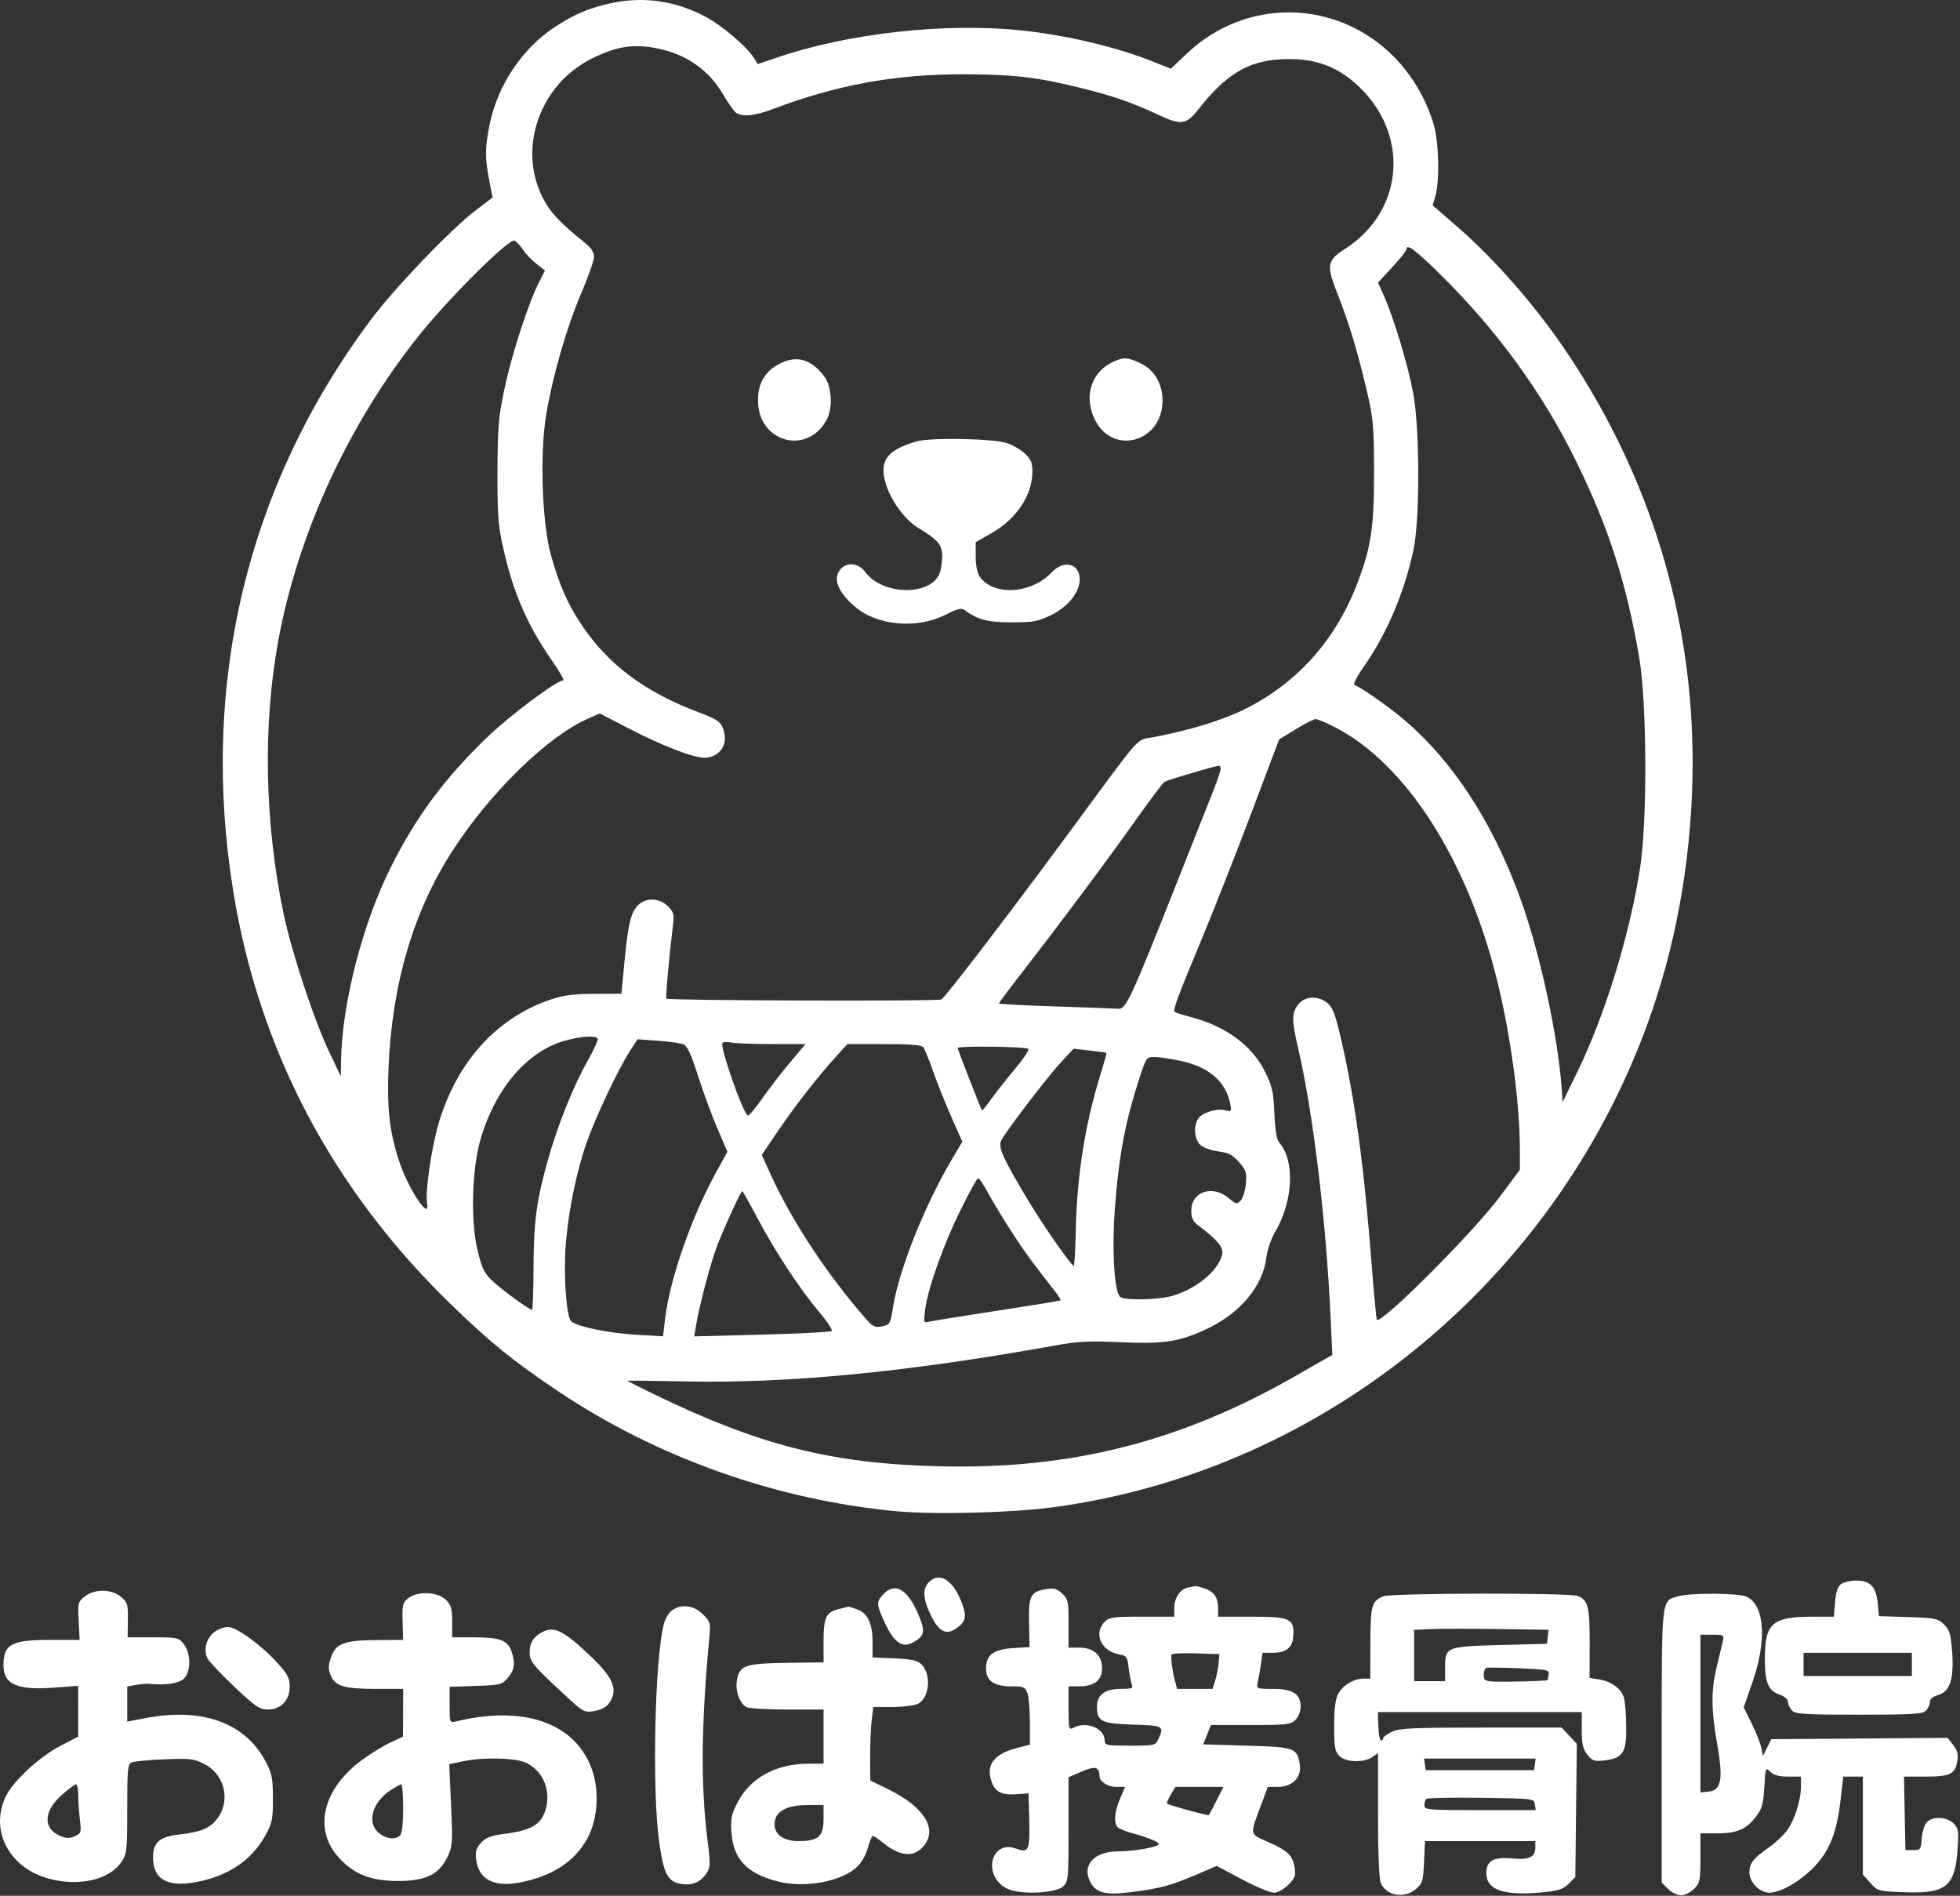 <svg width="760" height="735" viewBox="0 0 760 735" fill="none" xmlns="http://www.w3.org/2000/svg">
<rect x="0" y="0" width="760" height="735" fill="#333333" stroke="none"/>
<path fill-rule="evenodd" clip-rule="evenodd" d="M236.836 1.258C228.268 3.139 222.788 5.469 215.111 10.498C202.59 18.699 193.019 32.944 189.922 47.99C188.029 57.187 187.989 61.11 189.696 69.927L190.983 76.572L184.36 81.623C174.73 88.967 153.043 111.608 143.814 123.953C95.855 188.102 77.352 265.064 90.482 345.782C100.444 407.023 128.788 460.862 174.47 505.315C190.021 520.447 199.081 527.794 216.787 539.631C255.094 565.241 301.534 581.651 347.766 585.914C362.716 587.292 392.705 586.5 408.836 584.301C514.75 569.863 605.391 494.588 640.652 391.782C650.899 361.907 656.354 328.359 656.326 295.387C656.277 238.782 639.88 185.134 608.002 137.282C596.084 119.392 580.01 100.885 565.244 88.055L555.541 79.623L556.587 75.952C558.289 69.975 557.938 55.036 555.935 48.282C552.99 38.346 547.445 28.96 540.302 21.816C517.968 -0.517 482.973 -0.915 460.045 20.903L454.02 26.636L446.928 23.822C432.599 18.138 413.596 13.642 396.125 11.804C366.55 8.692 328.924 12.87 301.176 22.347L293.836 24.854L292.397 22.568C289.474 17.925 279.911 9.806 273.23 6.296C261.732 0.253 249.27 -1.471 236.836 1.258ZM255.537 18.905C266.326 21.192 274.923 27.28 280.265 36.417C282.152 39.643 284.375 42.845 285.207 43.532C287.552 45.471 292.462 45.023 299.967 42.184C324.379 32.951 346.826 28.83 372.862 28.8C392.276 28.778 401.939 29.864 418.336 33.909C431.672 37.198 438.734 39.642 449.681 44.755C457.929 48.607 460.034 48.297 464.535 42.567C475.334 28.819 483.837 23.66 496.819 22.978C510.081 22.282 519.512 25.879 528.353 35.004C546.709 53.951 543.587 82.362 521.6 96.467C514.499 101.022 514.209 102.783 518.689 114.125C523.107 125.312 526.381 136.146 530.002 151.566C532.498 162.195 532.757 165.092 532.791 182.782C532.834 204.765 531.61 212.646 525.885 227.229C517.4 248.841 502.245 265.435 482.006 275.273C473.473 279.421 460.902 283.221 447.014 285.851C440.268 287.129 443.642 283.283 414.181 323.282C391.743 353.747 366.75 386.399 365.038 387.487C363.826 388.257 259.21 387.938 258.401 387.163C258.022 386.799 259.483 370.576 261.02 358.086C261.456 354.535 261.144 353.499 258.981 351.336C255.811 348.166 250.647 347.912 247.573 350.775C244.685 353.466 243.566 358.007 242.152 372.782L240.955 385.282L230.396 385.317C222.164 385.345 218.403 385.843 213.336 387.576C192.337 394.761 176.908 411.975 169.951 435.981C167.3 445.129 164.82 462.3 165.577 466.26C167.05 473.966 158.566 461.489 154.893 450.547C151.094 439.229 150.013 430.019 150.639 414.282C151.936 381.661 160.292 353.249 175.491 329.782C190.219 307.043 212.257 285.57 228.026 278.595L232.555 276.591L243.196 282.117C256.38 288.964 268.735 293.782 273.109 293.782C278.068 293.782 281.753 289.739 281.003 285.119C280.206 280.203 279.157 279.266 271.013 276.193C249.958 268.247 235.962 257.793 225.457 242.169C220.199 234.347 216.842 226.713 213.664 215.349C210.166 202.837 209.248 175.967 211.799 160.713C214.322 145.624 219.755 126.809 225.373 113.706C228.103 107.34 230.336 100.972 230.336 99.555C230.336 97.807 229.196 96.064 226.79 94.13C216.821 86.122 213.149 82.147 210.216 76.191C200.803 57.07 209.436 32.827 229.215 22.843C239.077 17.865 245.849 16.852 255.537 18.905ZM202.836 96.838C203.936 98.506 206.296 100.996 208.08 102.372L211.323 104.874L208.877 109.701C204.79 117.766 198.407 137.518 195.609 150.761C193.287 161.749 192.955 165.669 192.899 182.782C192.845 199.634 193.148 203.675 195.134 212.541C198.981 229.711 204.489 242.426 213.977 256.032C216.949 260.294 218.95 263.782 218.424 263.782C215.879 263.782 197.962 277.149 189.064 285.687C172.485 301.593 161.274 316.707 151.438 336.415C140.53 358.268 132.568 389.32 132.248 411.256L132.16 417.282L127.692 407.917C121.798 395.564 113.108 369.264 109.971 354.282C102.621 319.182 101.87 281.44 107.868 248.587C115.5 206.786 135.459 163.603 162.886 129.551C174.666 114.924 197.328 92.458 199.47 93.28C200.222 93.569 201.736 95.169 202.836 96.838ZM557.108 105.032C579.95 127.267 598.131 152.143 611.375 179.282C623.902 204.95 630.542 225.641 635.576 254.687C638.59 272.076 638.816 317.824 635.98 336.282C631.967 362.392 622.391 393.518 611.521 415.782L605.907 427.282L605.61 422.782C604.248 402.107 597.019 368.812 589.325 347.782C578.66 318.628 563.335 295.105 544.672 279.243C538.384 273.899 527.701 266.404 525.168 265.559C524.584 265.365 526.188 262.229 528.731 258.591C537.696 245.766 544.35 230.228 548.008 213.578C550.605 201.757 550.585 166.521 547.974 152.398C545.993 141.682 540.586 123.666 536.745 114.981L534.341 109.544L539.838 103.606C542.862 100.34 545.336 97.244 545.336 96.725C545.336 94.364 548.289 96.447 557.108 105.032ZM302.359 140.983C296.636 143.922 293.907 148.537 293.907 155.277C293.907 171.393 312.912 176.748 320.546 162.782C322.989 158.313 322.557 149.895 319.688 146.052C314.598 139.234 308.97 137.587 302.359 140.983ZM431.836 140.194C423.234 144.017 420.101 153.535 424.473 162.564C431.379 176.832 450.765 171.463 450.765 155.282C450.765 148.618 447.493 143.212 441.931 140.686C437.089 138.487 435.816 138.425 431.836 140.194ZM355.336 171.155C344.21 174.378 341.038 178.433 343.209 186.658C345.023 193.534 350.667 201.424 356.129 204.723C363.759 209.33 365.336 211.207 365.336 215.681C365.336 217.865 364.897 220.806 364.361 222.216C360.967 231.143 342.208 230.863 335.496 221.785C332.901 218.274 328.587 217.742 325.991 220.611C322.767 224.173 324.757 229.419 331.533 235.219C340.161 242.604 355.522 243.962 366.663 238.325C371.448 235.904 372.777 235.599 374.158 236.602C379.279 240.324 382.999 241.282 392.336 241.282C400.755 241.282 402.496 240.958 407.637 238.434C414.207 235.207 418.669 229.608 418.669 224.589C418.669 218.441 412.465 216.914 407.773 221.908C399.902 230.286 385.215 231.159 379.897 223.565C378.936 222.194 378.336 219.196 378.336 215.772V210.208L384.78 206.502C394.241 201.06 400.269 191.915 400.314 182.933C400.332 179.412 399.786 178.071 397.446 175.885C395.856 174.4 392.819 172.593 390.696 171.868C385.196 169.992 361.031 169.505 355.336 171.155ZM517.235 281.731C545.041 295.767 569.171 333.434 580.69 380.782C585.922 402.286 589.333 427.982 589.335 445.898L589.336 453.514L581.612 463.898C571.302 477.76 535.662 513.442 533.894 511.673C533.678 511.458 532.785 502.057 531.909 490.782C528.825 451.123 525.343 425.644 519.743 401.761C517.674 392.938 516.674 390.406 514.619 388.79C510.919 385.88 505.973 386.156 503.409 389.417C500.833 392.691 500.816 395.473 503.303 406.139C509.166 431.284 514.17 472.718 515.941 510.787L516.616 525.291L502.226 533.523C457.738 558.975 415.297 569.734 364.336 568.482C322.263 567.448 294.542 560.425 253.086 540.297C247.723 537.693 243.336 535.457 243.336 535.328C243.336 535.2 253.348 535.307 265.586 535.567C305.769 536.422 351.765 531.965 408.836 521.686C418.044 520.028 422.198 519.814 434.336 520.369C451.415 521.151 457.471 520.204 468.284 515.06C481.034 508.994 489.762 498.421 491.059 487.473C491.404 484.562 492.887 480.24 494.452 477.585C501.451 465.715 502.175 449.918 496.04 442.966C495.019 441.808 494.43 438.281 494.156 431.68C493.808 423.324 493.335 421.222 490.504 415.472C485.527 405.362 475.277 397.825 461.692 394.286C458.579 393.476 455.801 392.58 455.517 392.296C454.745 391.524 456.304 387.313 465.888 364.282C470.695 352.732 479.43 330.55 485.3 314.989L495.972 286.696L502.404 282.739C505.942 280.563 509.411 278.783 510.115 278.783C510.818 278.782 514.022 280.109 517.235 281.731ZM473.344 298.032C473.349 298.72 472.011 302.657 470.373 306.782C468.734 310.907 461.691 328.682 454.722 346.282C438.967 386.07 436.509 391.344 433.836 391.098C432.736 390.996 421.824 390.593 409.586 390.201C397.348 389.809 387.336 389.282 387.336 389.029C387.336 388.776 391.755 382.879 397.155 375.925C411.622 357.297 429.629 333.135 440.623 317.6C445.949 310.075 450.875 303.55 451.571 303.1C452.639 302.409 470.307 297.18 472.586 296.881C472.999 296.826 473.34 297.345 473.344 298.032ZM231.755 402.65C232.05 403.128 230.268 407.066 227.796 411.4C222.667 420.391 216.642 435.245 212.935 448.036C208.157 464.523 206.934 473.216 206.883 491.03C206.857 500.241 206.605 507.779 206.323 507.78C205.257 507.784 195.668 500.882 191.565 497.159C187.776 493.719 187.058 492.329 185.193 484.832C182.428 473.709 182.953 453.358 186.303 441.798C192.068 421.909 204.597 407.353 219.369 403.383C225.63 401.7 230.972 401.384 231.755 402.65ZM264.91 404.833C266.495 405.418 267.874 408.374 270.752 417.352C272.824 423.816 276.219 433.022 278.295 437.81L282.071 446.516L277.724 454.399C268.045 471.954 259.577 496.339 257.833 511.676L257.106 518.07L246.952 517.495C236.155 516.884 223.715 514.331 221.495 512.272C219.577 510.494 218.435 494.225 219.39 482.282C220.417 469.428 223.532 454.24 227.429 443.094C230.889 433.197 239.629 414.69 244.19 407.604L247.201 402.926L255.018 403.497C259.318 403.811 263.769 404.412 264.91 404.833ZM299.468 404.782H312.35L306.242 412.032C302.883 416.02 298.042 422.304 295.485 425.998C292.928 429.691 290.457 432.603 289.995 432.467C288.158 431.93 278.937 405.515 280.159 404.293C280.524 403.928 282.119 403.889 283.704 404.206C285.289 404.523 292.383 404.782 299.468 404.782ZM358.048 406.032C358.575 406.72 360.26 410.882 361.792 415.282C363.324 419.682 366.507 427.635 368.865 432.955L373.153 442.627L369.107 449.455C358.628 467.14 348.671 492.061 346.348 506.421C345.233 513.311 345.081 513.583 342.014 514.211C339.213 514.784 338.444 514.412 335.533 511.071C320.6 493.938 307.045 473.364 298.866 455.416L295.38 447.767L301.923 438.116C308.527 428.375 317.557 416.847 324.704 409.032L328.591 404.782H342.841C353.064 404.782 357.362 405.135 358.048 406.032ZM398.767 406.671C399.07 407.16 396.724 410.656 393.555 414.44C390.385 418.224 386.264 423.448 384.396 426.049C382.528 428.65 380.902 430.667 380.783 430.53C380.395 430.085 371.336 406.866 371.336 406.316C371.336 405.391 398.191 405.738 398.767 406.671ZM429.042 408.184C429.156 408.282 428.142 411.943 426.789 416.322C420.631 436.257 417.567 455.773 417.102 478.023C416.956 485.03 416.611 490.753 416.336 490.74C415.353 490.693 404.497 475.104 398.607 465.282C388.984 449.234 386.988 444.842 388.152 442.286C389.592 439.126 406.402 417.158 411.763 411.432L416.303 406.582L422.569 407.294C426.016 407.686 428.929 408.087 429.042 408.184ZM457.764 411.284C468.706 413.602 475.279 419.247 476.988 427.794C477.61 430.904 477.514 431.044 475.156 430.452C471.913 429.638 466.474 431.229 464.756 433.494C462.74 436.152 463.02 441.466 465.296 443.742C466.443 444.889 469.353 445.981 472.307 446.373C476.402 446.916 477.944 447.711 480.458 450.574C483.239 453.741 483.51 454.614 483.087 459.019C482.828 461.721 481.908 464.639 481.044 465.503C479.615 466.932 479.186 466.834 476.327 464.428C470.153 459.233 461.936 462.01 461.936 469.293C461.936 472.249 462.539 473.517 464.73 475.172C472.265 480.861 474.571 483.711 473.876 486.478C472.306 492.734 464.084 499.549 454.696 502.374C449.546 503.924 436.625 504.251 434.471 502.886C432.099 501.384 431.063 485.01 432.302 468.589C433.877 447.697 436.317 434.803 441.966 417.532C444.422 410.021 444.598 409.783 447.668 409.799C449.41 409.809 453.954 410.477 457.764 411.284ZM382.303 461.032C387.724 470.901 396.051 483.808 401.74 491.162C405.093 495.496 408.677 500.131 409.704 501.46C410.732 502.79 411.407 504.01 411.204 504.171C411.002 504.332 399.811 506.149 386.336 508.21C372.861 510.27 360.984 512.192 359.942 512.482C358.195 512.967 358.103 512.593 358.748 507.645C359.826 499.376 365.815 482.561 372.5 469.032C375.829 462.294 378.871 456.782 379.26 456.782C379.649 456.782 381.018 458.695 382.303 461.032ZM293.817 472.464C300.639 485.354 310.265 499.964 317.74 508.775C320.77 512.347 322.915 515.603 322.506 516.012C322.098 516.42 309.933 517.059 295.474 517.43L269.185 518.106L269.834 514.194C271.264 505.578 275.719 488.884 278.377 482.186C281.526 474.252 287.298 461.782 287.822 461.782C288.009 461.782 290.707 466.589 293.817 472.464ZM359.991 613.611C357.629 616.221 357.939 620.096 361.01 626.37C364.17 632.822 367.035 634.143 371.173 631.056C374.581 628.515 374.914 626.584 372.87 621.231C369.477 612.347 364.044 609.132 359.991 613.611ZM713.872 614.132C712.58 615.077 711.885 617.179 711.557 621.132L711.088 626.782L702.962 626.788C687.162 626.798 684.336 629.279 684.336 643.136C684.336 652.302 685.596 655.385 689.993 656.975C692.027 657.711 693.336 658.86 693.336 659.911C693.336 660.862 694.043 662.346 694.907 663.211C696.25 664.553 700.026 664.782 720.836 664.782C741.646 664.782 745.422 664.553 746.765 663.211C747.629 662.346 748.336 660.836 748.336 659.855C748.336 658.7 749.481 657.744 751.586 657.142C756.134 655.84 757.714 650.883 756.945 640.32C756.454 633.568 755.981 631.973 753.835 629.826C751.477 627.469 750.525 627.271 739.937 626.934L728.57 626.574L728.099 621.668C727.478 615.206 725.234 612.782 719.872 612.782C717.588 612.782 714.887 613.39 713.872 614.132ZM460.595 615.487C457.588 616.066 455.336 619.5 455.336 623.505V626.782H442.836C431.669 626.782 430.123 626.995 428.336 628.782C423.969 633.149 426.894 640.046 433.651 641.313C436.862 641.916 437.113 642.251 437.636 646.619C437.943 649.184 438.499 652.07 438.872 653.032C439.463 654.559 438.898 654.782 434.443 654.782C428.478 654.782 425.336 657.131 425.336 661.591C425.336 667.382 427.05 668.248 439.254 668.62C451.151 668.984 451.483 669.172 449.175 674.235C448.046 676.713 447.749 676.782 438.175 676.782C429.003 676.782 428.336 676.646 428.336 674.782C428.336 670.066 421.252 667.151 416.27 669.817C414.428 670.803 414.336 670.446 414.336 662.317V653.782H418.371C424.286 653.782 427.336 651.421 427.336 646.841C427.336 641.737 424.104 638.782 418.522 638.782H414.336V629.456C414.336 620.842 414.148 619.954 411.875 617.819C409.878 615.942 408.715 615.621 405.695 616.111C399.555 617.108 398.811 618.569 399.02 629.211L399.203 638.557L392.636 638.976C385.222 639.448 382.336 641.666 382.336 646.893C382.336 651.55 385.422 653.782 391.861 653.782C396.871 653.782 397.476 654.021 398.361 656.347C398.897 657.758 399.336 662.848 399.336 667.658V676.404L394.479 677.649C385.575 679.931 382.292 684.089 384.386 690.434C385.795 694.702 388.31 696.033 394.175 695.615L398.836 695.282L399.089 705.282C399.396 717.401 398.919 718.484 394.044 716.721C383.732 712.992 380.837 728.168 391.046 732.434C396.313 734.635 409.352 733.983 412.234 731.374C414.238 729.561 414.336 728.529 414.336 709.25V689.028L419.473 686.818C424.672 684.582 426.275 684.966 426.321 688.461C426.35 690.707 429.495 692.782 432.872 692.782H436.265L434.3 697.365C432.053 702.608 431.768 707.074 433.586 708.556C434.274 709.117 436.861 710.133 439.336 710.814C445.325 712.461 449.336 714.118 449.336 714.943C449.336 716.054 439.646 717.782 433.422 717.782C424.196 717.782 419.403 723.144 422.784 729.682C424.928 733.827 428.651 734.797 437.991 733.641C449.532 732.214 453.903 731.074 463.315 727.04L471.794 723.406L481.54 728.594C486.9 731.447 492.456 733.782 493.887 733.782C495.454 733.782 497.702 732.57 499.536 730.736C502.141 728.131 502.498 727.17 502.002 724.112C501.221 719.3 499.411 717.54 491.76 714.153C484.402 710.896 484.556 711.655 488.896 700.032L491.602 692.782H495.515C501.142 692.782 504.796 689.007 503.988 684.028C502.948 677.618 502.152 677.338 483.413 676.782L466.554 676.282L468.052 672.532L469.55 668.782H484.943C499.003 668.782 500.509 668.609 502.336 666.782C503.447 665.671 504.336 663.449 504.336 661.782C504.336 656.741 501.367 654.782 493.728 654.782C487.382 654.782 487.141 654.692 487.656 652.532C487.951 651.295 488.501 648.144 488.878 645.532L489.563 640.782H493.795C498.326 640.782 500.987 638.847 501.358 635.282C502.164 627.534 500.741 626.782 485.265 626.782H472.336V623.716C472.336 619.397 470.875 617.165 467.208 615.887C465.464 615.279 463.767 614.843 463.437 614.918C463.106 614.993 461.827 615.249 460.595 615.487ZM342.51 618.096C339.693 621.096 339.759 622.059 343.296 629.535C346.797 636.937 349.982 639.063 354.08 636.735C358.551 634.196 358.88 632.632 356.267 626.33C352.049 616.153 347.112 613.198 342.51 618.096ZM32.869 618.934C30.256 620.99 30.15 621.418 30.504 628.434L30.875 635.782H19.556C4.468 635.782 1.4 637.417 1.35 645.485C1.303 653.025 6.57 655.377 21.069 654.29L30.336 653.595L30.332 663.439L30.329 673.282L23.653 676.734C15.373 681.016 5.18 690.408 2.255 696.45C-4.109 709.596 3.489 724.165 18.883 728.332C30.629 731.512 42.463 728.805 47.073 721.884C49.205 718.683 49.336 717.487 49.336 701.241C49.336 685.766 49.516 683.92 51.086 683.255C52.049 682.847 57.786 682.316 63.836 682.075C73.872 681.675 75.23 681.84 79.328 683.959C87.456 688.162 89.614 698.733 83.763 705.686C80.981 708.993 77.509 710.323 69.215 711.259C61.902 712.085 59.336 714.381 59.336 720.098C59.336 728.475 64.719 731.692 75.52 729.771C88.261 727.505 97.466 721.391 102.898 711.586C105.541 706.814 105.835 705.379 105.827 697.282C105.819 689.429 105.47 687.621 103.092 683.095C95.076 667.842 78.416 661.84 56.086 666.162L49.336 667.469V660.671V653.873L52.7 653.241C54.551 652.894 56.913 652.701 57.95 652.811C64.097 653.466 69.465 652.653 71.336 650.782C74.094 648.024 74.055 640.966 71.263 637.417C69.275 634.889 68.791 634.782 59.338 634.782H49.486L49.586 628.131C49.678 622.066 49.447 621.274 46.956 619.131C43.323 616.007 36.709 615.914 32.869 618.934ZM158.225 619.671C156.132 621.366 155.914 622.291 156.106 628.671L156.321 635.782L146.578 635.838C133.521 635.914 130.245 637.098 128.411 642.403C127.238 645.796 127.211 647.065 128.256 649.588C129.976 653.741 133.528 654.782 145.985 654.782H156.336L156.295 664.032L156.254 673.282L151.316 675.598C148.6 676.871 143.676 679.902 140.374 682.333C125.02 693.636 121.355 709.338 131.501 720.345C137.336 726.675 143.958 729.257 154.336 729.248C165.07 729.239 170.2 726.761 173.471 720.003C175.482 715.849 175.565 714.676 174.898 699.786L174.189 683.979L179.312 682.881C187.41 681.144 200.236 681.479 204.265 683.534C210.889 686.911 213.851 694.662 211.38 702.149C209.664 707.348 205.851 709.599 196.687 710.821C190.206 711.686 188.425 712.329 186.479 714.506C184.58 716.63 184.223 717.902 184.644 721.04C185.676 728.734 191.578 731.771 201.686 729.81C214.213 727.379 222.899 721.676 227.807 712.659C231.862 705.207 232.509 693.879 229.357 685.52C222.667 667.783 202.906 661.016 176.586 667.449C174.414 667.98 174.336 667.755 174.336 660.984V653.969L184.424 653.626C194.044 653.298 194.624 653.152 196.924 650.476C199.552 647.419 199.906 644.716 198.286 640.069C196.846 635.938 193.676 634.782 183.789 634.782H175.336V628.737C175.336 623.651 174.946 622.301 172.881 620.237C169.719 617.074 161.809 616.768 158.225 619.671ZM536.427 618.872C531.879 620.691 531.402 622.403 531.368 637.032L531.336 650.782H528.786C524.985 650.782 520.566 653.437 518.853 656.749C517.808 658.771 517.336 662.652 517.336 669.232C517.336 677.449 517.615 679.061 519.336 680.782C521.801 683.247 528.877 683.492 532.113 681.225L534.336 679.669V703.678C534.336 719.145 534.731 728.555 535.446 730.125C537.689 735.048 544.584 736.193 549.018 732.379C551.573 730.181 551.844 729.282 552.18 721.879L552.548 713.782H573.942H595.336V716.16C595.336 719.993 593.022 721.122 586.395 720.521C579.045 719.855 576.336 721.38 576.336 726.184C576.336 732.751 583.037 735.074 597.893 733.655C604.349 733.038 606.096 732.476 608.248 730.326L610.836 727.74L611.132 701.916L611.429 676.093L608.481 672.937L605.534 669.782H574.336C547.697 669.782 542.641 670.018 539.737 671.396C537.867 672.284 536.336 673.409 536.336 673.896C536.336 674.383 535.955 674.782 535.49 674.782C535.025 674.782 534.564 672.307 534.465 669.282L534.285 663.782H573.811H613.336V670.647C613.336 676.168 613.759 678.05 615.497 680.259C617.419 682.703 618.148 682.951 622.109 682.504C629.194 681.705 630.673 679.492 630.573 669.832C630.527 665.392 630.196 660.419 629.836 658.782C629.007 655.008 625.126 651.932 620.198 651.144L616.362 650.531L616.402 637.19C616.446 622.878 615.786 620.284 611.71 618.734C608.405 617.477 539.6 617.603 536.427 618.872ZM650.631 618.889C644.116 620.773 644.336 618.744 644.336 677.05V729.873L646.791 732.327C648.141 733.677 650.411 734.782 651.836 734.782C653.261 734.782 655.531 733.677 656.881 732.327C659.145 730.064 659.336 729.129 659.336 720.327V710.782H665.886C673.561 710.782 677.133 709.225 680.954 704.217C683.238 701.222 683.747 699.395 684.127 692.837C684.569 685.193 684.619 685.065 686.457 686.903C687.795 688.241 689.777 688.782 693.336 688.782H698.336V692.6C698.336 697.916 695.869 705.67 692.897 709.699C691.521 711.565 688.244 714.609 685.615 716.465C679.662 720.667 678.336 722.407 678.336 726.019C678.336 729.694 682.359 733.782 685.975 733.782C690.304 733.782 697.403 729.813 702.932 724.3C709.247 718.005 712.217 710.737 713.665 698.032L714.719 688.782H718.527H722.336V707.766V726.75L725.228 729.987C728.083 733.183 728.25 733.228 738.569 733.61C754.665 734.206 758.071 731.407 759.075 716.762C759.55 709.827 759.388 708.834 757.47 706.916C754.828 704.274 749.29 704.071 747.061 706.534C746.189 707.497 745.331 710.31 745.156 712.784C744.853 717.044 744.677 717.282 741.836 717.282H738.836L738.559 703.032L738.281 688.782H746.617C756.18 688.782 758.129 687.833 758.949 682.778C759.381 680.116 758.998 678.622 757.343 676.519L755.17 673.756L721.003 674.019L686.836 674.282L685.211 677.534L683.587 680.786L682.961 677.655C682.616 675.933 680.937 671.685 679.229 668.216L676.123 661.907L679.387 652.594C685.175 636.078 684.348 622.565 677.336 619.061C674.407 617.597 655.519 617.476 650.631 618.889ZM260.587 624.319C259.381 625.164 257.958 627.526 257.425 629.569C253.885 643.152 252.777 693.965 255.584 714.018C257.322 726.432 258.839 729.41 263.905 730.361C268.231 731.172 271.633 729.785 273.936 726.269C275.477 723.919 275.522 722.724 274.403 713.974C271.682 692.701 271.859 668.825 274.985 635.594C275.595 629.101 275.524 628.816 272.552 625.844C269.076 622.368 264.25 621.753 260.587 624.319ZM325.385 623.799C320.307 624.995 319.336 627.005 319.336 636.328V644.492L305.086 644.694C288.939 644.924 286.828 645.645 285.768 651.291C285.003 655.369 286.739 660.392 289.407 661.82C290.396 662.349 297.534 662.782 305.27 662.782H319.336V673.282V683.782H313.518C300.942 683.782 290.922 689.248 286.006 698.789C283.544 703.566 283.236 705.099 283.642 710.555C284.409 720.858 289.648 726.366 301.589 729.425C312.066 732.109 326.181 729.532 332.298 723.818C334.036 722.194 335.791 719.109 336.513 716.409C337.194 713.864 338.073 711.782 338.467 711.782C338.86 711.782 340.455 712.84 342.009 714.133C348.229 719.307 353.428 720.208 357.135 716.754C364.256 710.121 359.171 700.916 344.386 693.674L337.461 690.282L337.407 681.282C337.378 676.332 337.637 669.92 337.984 667.032L338.615 661.782H345.928C349.951 661.782 354.387 661.26 355.786 660.623C360.492 658.478 361.314 648.883 357.117 645.083C355.618 643.726 353.059 643.195 346.732 642.929L338.336 642.577V636.63C338.336 629.343 336.421 625.356 332.217 623.89C330.468 623.281 328.992 622.828 328.937 622.884C328.881 622.941 327.283 623.352 325.385 623.799ZM83.048 632.794C79.871 635.293 78.752 639.831 80.521 643.043C81.244 644.357 85.979 649.336 91.042 654.107C99.085 661.686 100.702 662.782 103.837 662.782C108.87 662.782 112.336 659.174 112.336 653.936C112.336 650.671 111.559 649.134 107.785 644.937C101.36 637.79 91.748 630.782 88.372 630.782C86.85 630.782 84.455 631.687 83.048 632.794ZM600.148 634.573L599.836 637.282L581.503 637.782C560.521 638.354 560.336 638.435 560.336 646.973V651.782H554.336H548.336V641.828V631.873L555.086 631.578C558.798 631.415 570.527 631.413 581.148 631.573L600.461 631.865L600.148 634.573ZM209.836 632.99C206.688 634.795 205.402 637.009 205.368 640.683C205.335 644.235 206.789 645.932 221.196 659.149C225.961 663.521 226.858 663.959 230.008 663.448C234.152 662.775 236.205 661.257 237.47 657.929C239.006 653.891 236.727 649.484 229.552 642.616C218.371 631.914 214.774 630.158 209.836 632.99ZM667.981 636.532C667.648 638.045 666.606 642.432 665.664 646.282C663.447 655.351 663.486 662.799 665.821 675.976C668.251 689.688 667.48 694.123 662.586 694.595L659.336 694.909V664.345V633.782H663.961C668.486 633.782 668.573 633.841 667.981 636.532ZM472.53 644.782C472.362 646.707 471.765 649.744 471.203 651.532L470.181 654.782H463.297H456.413L455.442 651.032C454.523 647.484 453.981 643.233 454.225 641.494C454.286 641.061 458.499 640.836 463.586 640.994L472.836 641.282L472.53 644.782ZM741.336 645.282V649.782H720.336H699.336V645.282V640.782H720.336H741.336V645.282ZM600.491 649.282C600.301 650.382 600.076 651.345 599.991 651.421C599.669 651.71 584.639 652.109 580.086 651.949C575.776 651.797 575.336 651.558 575.336 649.365C575.336 648.036 575.776 646.799 576.314 646.615C576.852 646.432 582.589 646.507 589.064 646.782C600.151 647.253 600.816 647.398 600.491 649.282ZM595.156 684.032L594.836 686.282H573.836H552.836L552.516 684.032L552.197 681.782H573.836H595.475L595.156 684.032ZM30.345 696.032C30.349 698.369 30.635 702.627 30.979 705.492C31.569 710.4 31.455 710.771 29.016 711.882C26.997 712.802 25.746 712.78 23.343 711.785C16.563 708.977 16.85 702.14 24.012 695.836C26.545 693.606 29.004 691.782 29.477 691.782C29.949 691.782 30.34 693.695 30.345 696.032ZM156.336 701.082C156.336 706.982 155.897 710.821 155.136 711.582C153.326 713.392 149.918 713.027 146.971 710.709C142.17 706.933 144.153 699.017 151.079 694.311C153.126 692.92 155.146 691.782 155.568 691.782C155.99 691.782 156.336 695.967 156.336 701.082ZM471.733 698.032C470.282 700.92 468.932 703.462 468.732 703.682C468.396 704.052 453.27 699.898 452.489 699.221C452.297 699.056 452.957 697.539 453.954 695.851L455.767 692.782H465.068H474.37L471.733 698.032ZM595.156 699.532L595.475 701.782H573.906C553.656 701.782 552.336 701.67 552.336 699.949C552.336 698.94 552.645 697.806 553.022 697.429C553.4 697.051 562.962 696.864 574.272 697.012C594.743 697.281 594.837 697.292 595.156 699.532ZM319.336 705.225C319.336 712.014 317.335 713.782 309.652 713.782C303.883 713.782 300.336 711.308 300.336 707.285C300.336 702.408 304.695 699.853 313.086 699.812L319.336 699.782V705.225Z" fill="white"/>
</svg>
